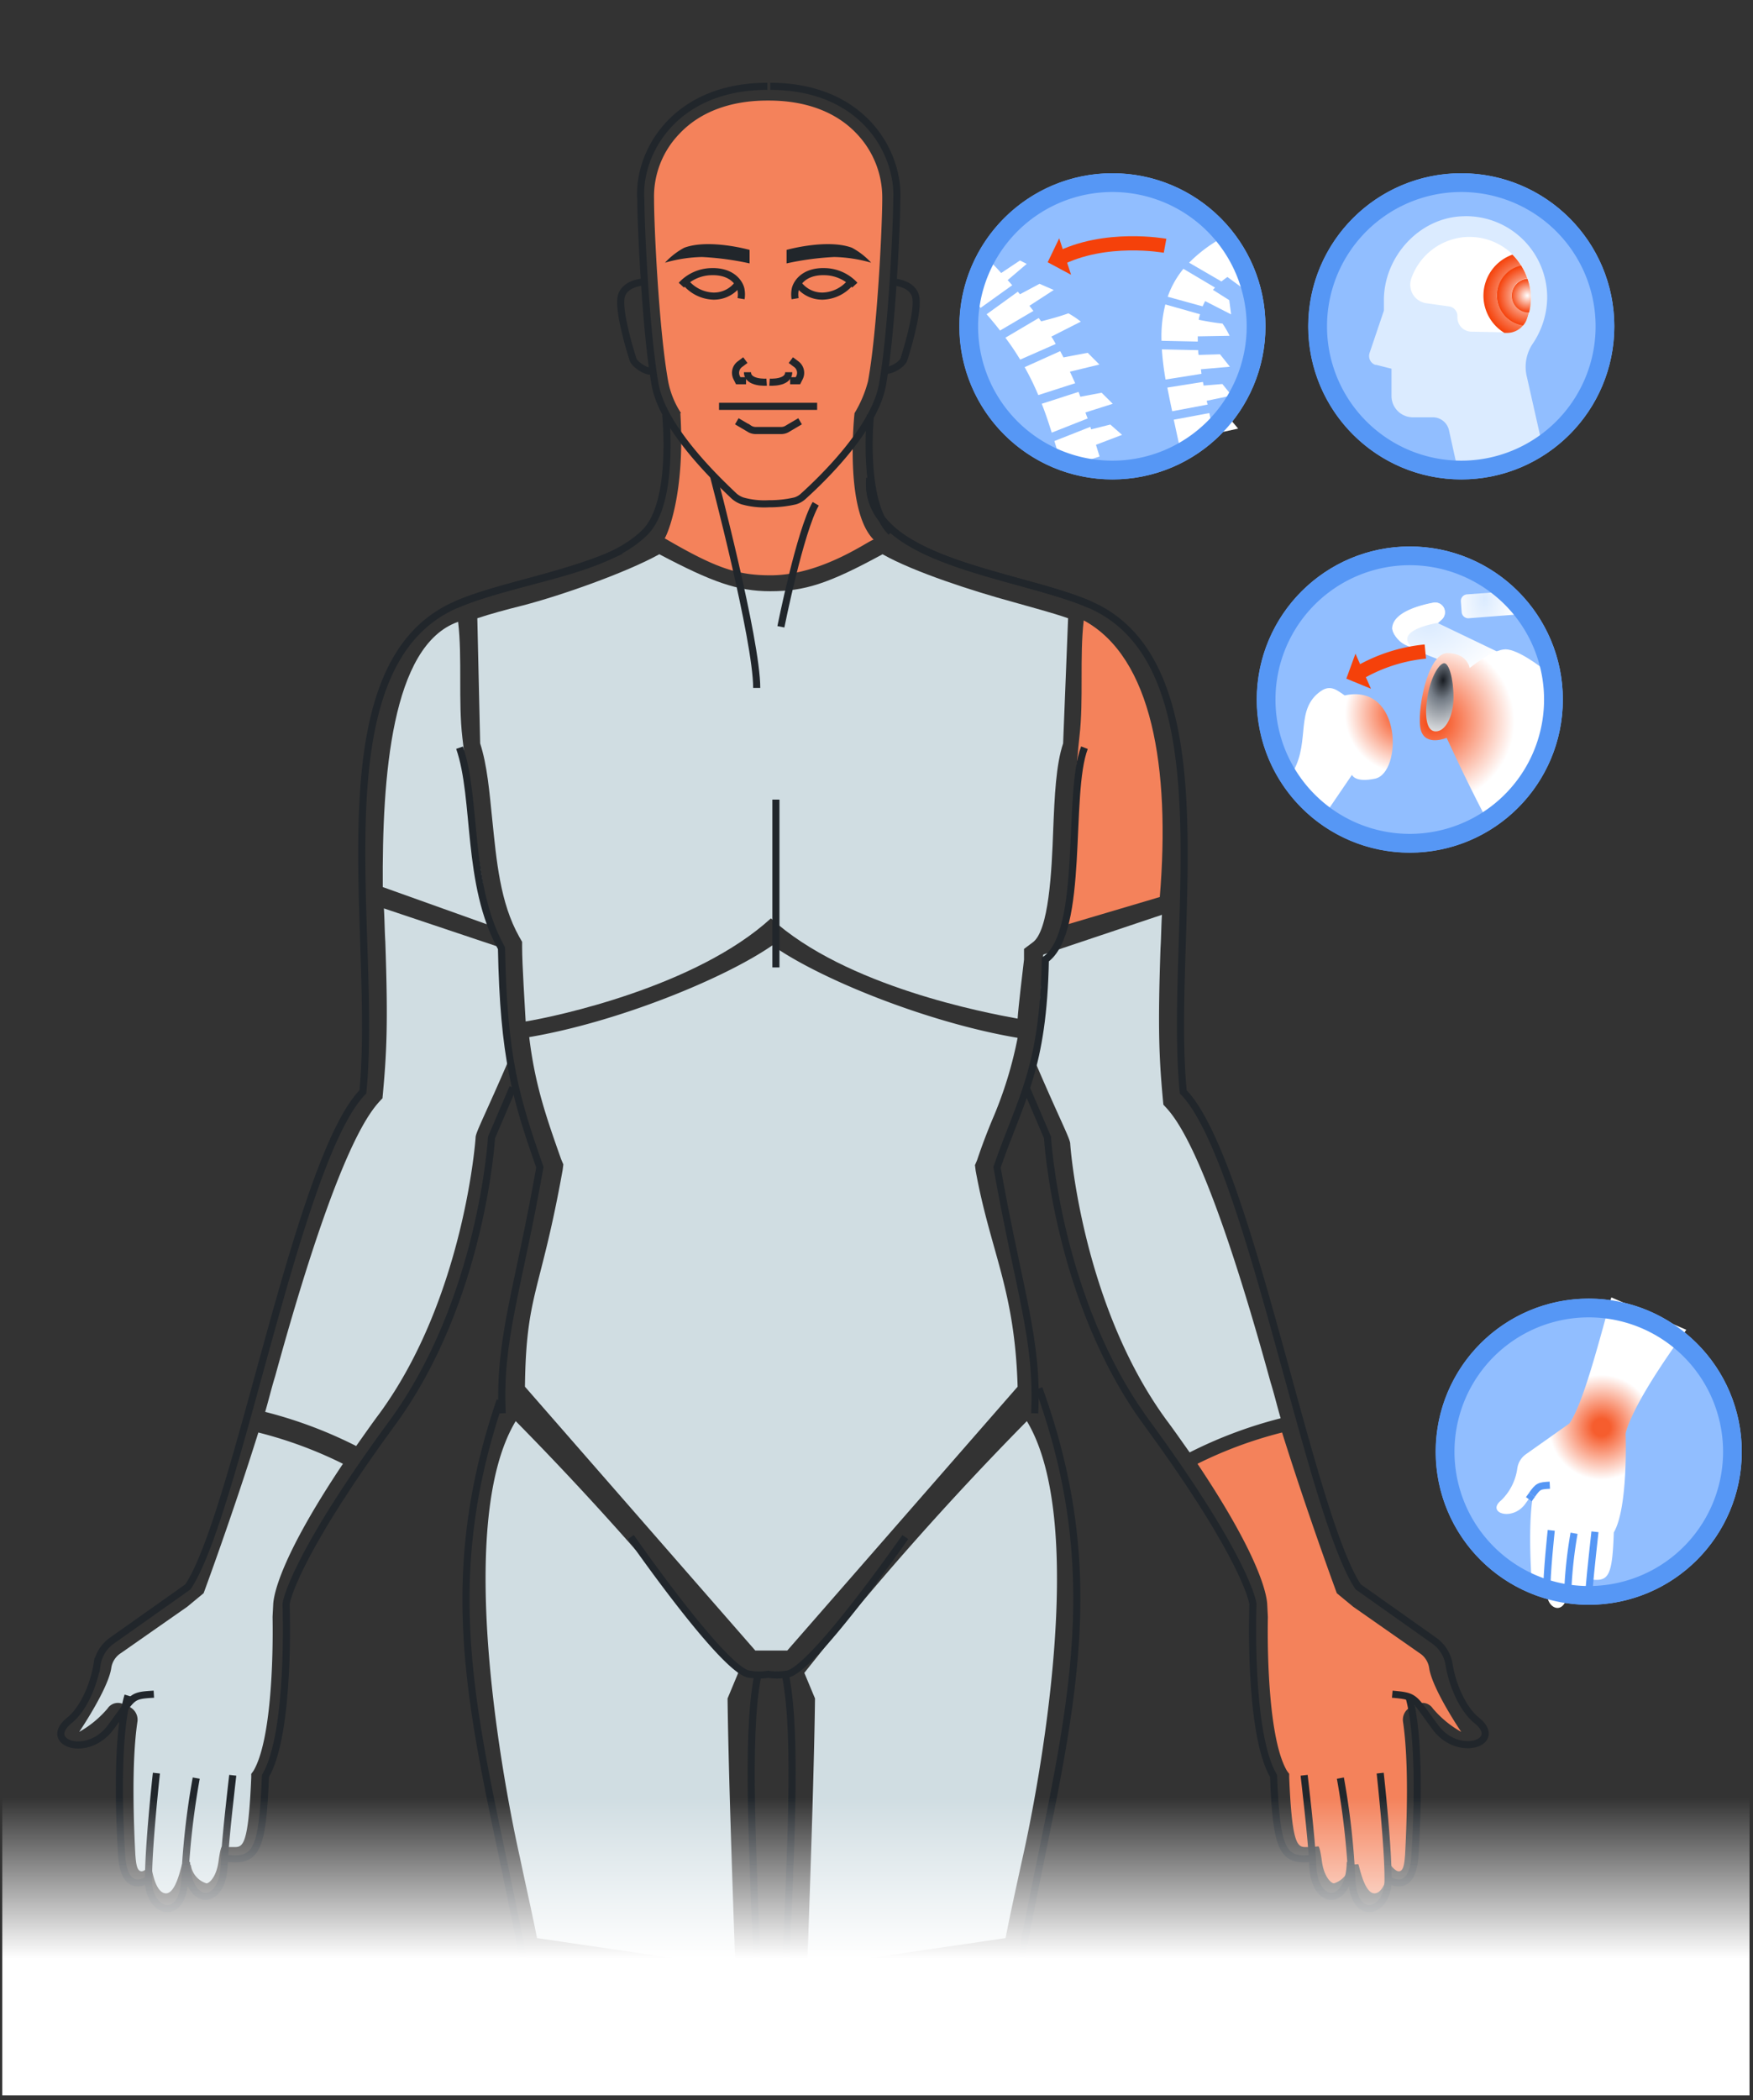 <svg viewBox="0 0 246.58 295.32" xmlns="http://www.w3.org/2000/svg" xmlns:xlink="http://www.w3.org/1999/xlink"><rect x="0" y="0" width="246.58" height="295.32" fill="#333333" stroke="none"/><radialGradient id="a" cx="214.83" cy="405.69" gradientTransform="matrix(1 0 0 -1 0 447.25)" gradientUnits="userSpaceOnUse" r="6.13"><stop offset="0" stop-color="#fff"/><stop offset="1" stop-color="#f5410a"/></radialGradient><radialGradient id="b" cx="214.83" cy="405.69" r="4.26" xlink:href="#a"/><radialGradient id="c" cx="214.83" cy="405.69" r="6.13" xlink:href="#a"/><radialGradient id="d" cx="214.83" cy="405.69" r="2.36" xlink:href="#a"/><linearGradient id="e" gradientUnits="userSpaceOnUse" x1="123.21" x2="123.21" y1="294.65" y2="252.78"><stop offset=".46" stop-color="#fff"/><stop offset="1" stop-color="#fff" stop-opacity="0"/></linearGradient><radialGradient id="f" cx="197.44" cy="346.82" gradientTransform="matrix(1 0 0 -1 0 447.25)" gradientUnits="userSpaceOnUse" r="8.26"><stop offset="0" stop-color="#f5410a"/><stop offset="1" stop-color="#fff"/></radialGradient><radialGradient id="g" cx="-589.66" cy="226.87" gradientTransform="matrix(-.99 .17 -.13 -.74 -353.13 355.97)" gradientUnits="userSpaceOnUse" r="11.76"><stop offset="0" stop-color="#dbebff"/><stop offset="1" stop-color="#fff"/></radialGradient><radialGradient id="h" cx="201.61" cy="345.78" r="11.42" xlink:href="#f"/><radialGradient id="i" cx="-644.96" cy="442.92" gradientTransform="matrix(-.99 -.14 .23 -1.57 -537.4 700.75)" gradientUnits="userSpaceOnUse" r="5.58"><stop offset=".01" stop-color="#1c2026"/><stop offset=".31" stop-color="#747c86"/><stop offset="1" stop-color="#fff"/></radialGradient><radialGradient id="j" cx="-539.16" cy="604.14" gradientTransform="matrix(-1 -.07 -.11 1.58 -263.9 -908.08)" r="4.46" xlink:href="#g"/><radialGradient id="k" cx="225.27" cy="246.54" gradientTransform="matrix(1 0 0 -1 0 447.25)" gradientUnits="userSpaceOnUse" r="17.55"><stop offset=".07" stop-color="#f65d2e"/><stop offset=".42" stop-color="#fff"/></radialGradient><path d="m68.94 130.14c-1.1-5.5-3-18.5-3.9-26.4-.6-5.1 0-11.2-.6-16.3-9.4 3.3-10.7 21.8-10.6 37.3z" fill="#d0dde2"/><path d="m149.64 130.14c1.1-5.5 1.3-18.7 2.2-26.6.6-5.1 0-11.2.6-16.3 9.6 5.2 12.2 20.7 10.7 38.9z" fill="#f4825b"/><path d="m143.14 143.24c-4.4-.8-24.2-4.5-34.7-14.1-10.5 9.6-30.2 13.8-34.5 14.5-.1-2-.5-8-.5-10.5v-.7l-.4-.7c-2.7-4.8-3.2-10.7-3.8-16.5-.4-3.9-.7-7.6-1.7-10.7l-.4-17.6c1.8-.6 4-1.2 6.4-1.8 5.4-1.4 14.5-4.6 19.2-7.2 7.4 3.9 11 5.2 15.6 5.2 4.8 0 8.1-1 15.8-5.2 4.4 2.5 12.8 5.2 18.3 6.7 2.8.8 5.5 1.5 7.8 2.3l-.7 17.6c-1 3-1.2 7.3-1.4 12.3-.2 5.6-.6 14.1-2.9 15.7l-1.2.9v1.5c-.2 1.7-.8 6.7-.9 8.3z" fill="#d0dde2"/><path d="m54 127.74c.1 1.6.1 3.1.2 4.7.4 11.6.2 15.6-.4 22-1.4 1.5-5.9 5.6-15.1 39.1-.5 1.6-.9 3.3-1.4 5a62.07 62.07 0 0 1 12.8 4.8c1-1.4 2.1-3 3.3-4.6 11.9-16.3 13.5-38.6 13.5-38.8 0-.7 1.5-3.5 4.8-11.2l-1-15.4z" fill="#d0dde2"/><path d="m163.44 128.64c-.1 1.6-.1 3.1-.2 4.7-.4 11.6-.2 15.6.4 22 1.4 1.5 5.9 5.6 15.1 39.1.5 1.6.9 3.3 1.4 5a62.07 62.07 0 0 0 -12.8 4.8c-1-1.4-2.1-3-3.3-4.6-11.9-16.3-13.5-38.6-13.5-38.8 0-.7-1.5-3.5-4.8-11.2l1-15.4z" fill="#d0dde2"/><path d="m75.54 272.54 27.9 4.1c-.5-13.9-1-29.3-1.1-37.8l1.5-3.6a436.34 436.34 0 0 0 -31.3-35.4c-8.8 14.6-1.5 52.1.6 61.4.86 4.1 1.7 7.76 2.4 11.3z" fill="#d0dde2"/><path d="m141.44 272.54-27.9 4.1c.5-13.9 1-29.3 1.1-37.8l-1.5-3.6a436.34 436.34 0 0 1 31.3-35.4c8.8 14.6 1.5 52.1-.6 61.4-.9 4.1-1.7 7.76-2.4 11.3z" fill="#d0dde2"/><path d="m137.24 164.64-.1-.8.3-.7c.7-2.1 1.4-3.9 2.1-5.6a56.25 56.25 0 0 0 3.6-11.6c-12.5-2.1-27.7-8.2-34.5-13-6.8 4.7-21.8 10.8-34.2 12.9.8 6.6 2.3 11 4.5 17.2l.3.7-.1.8c-3.14 17.46-5.14 17.3-5.3 30.46l32.4 37.1h4.5l32.4-37.1c-.4-13.76-3.8-18.86-5.9-30.36z" fill="#d0dde2"/><path d="m120.54 18.84c-2.9-3.1-7.2-4.7-12.4-4.7h-.2c-5.2 0-9.5 1.6-12.4 4.7a12.7 12.7 0 0 0 -3.54 9.16v.1c0 3.8.7 18.5 2 25.6a12.43 12.43 0 0 0 1.8 4.4h-.1c.7 11.2-1.8 17-2.2 17.6 7.2 4.2 10.2 5.2 14.9 5.2 7.4 0 14.2-5.2 14.5-5-4.2-4.2-2.7-17.8-2.7-17.8a16.77 16.77 0 0 0 1.9-4.5c1.3-7.1 2-21.8 2-25.6v-.1a13 13 0 0 0 -3.56-9.06z" fill="#f4825b"/><path d="m38.44 225.44c.1-1 .7-6 9.8-19.6a58.91 58.91 0 0 0 -11.9-4.4c-3.6 11.5-7.7 22.6-7.7 22.6l-2.3 1.9-9.3 6.5a3 3 0 0 0 -1.4 2.2c-.5 3-4.5 8.9-4.5 8.9a14.56 14.56 0 0 0 4-3.3 1.73 1.73 0 0 1 2.2-.6l.9.4a2 2 0 0 1 1.1 2c-.9 6-.5 15-.3 18.8.1 1.2.2 2.2.8 2.3s1.4-1.1 1.4-1.1.4 4 2 4.2 2.3-4.3 2.4-4.1l1.2.1a3.17 3.17 0 0 0 2.2 2.6c.4 0 1.4-.9 1.7-3.1s.5-2.1.5-2.1l1 .1h.7c1.2 0 2-.1 2.4-9.8v-.5l.3-.4c2.5-4.2 2.8-15.8 2.7-21.6v-.1z" fill="#d0dde2"/><path d="m178.24 225.44c-.1-1-.7-6-9.8-19.6a58.91 58.91 0 0 1 11.9-4.4c3.6 11.5 7.7 22.6 7.7 22.6l2.3 1.9 9.3 6.5a3 3 0 0 1 1.4 2.2c.5 3 4.5 8.9 4.5 8.9a14.56 14.56 0 0 1 -4-3.3 1.73 1.73 0 0 0 -2.2-.6l-.9.4a2 2 0 0 0 -1.1 2c.9 6 .5 15 .3 18.8-.1 1.2-.2 2.2-.8 2.3s-1.4-1.1-1.4-1.1-.4 4-2 4.2-2.3-4.3-2.4-4.1l-1.2.1a3.17 3.17 0 0 1 -2.2 2.6c-.4 0-1.4-.9-1.7-3.1s-.5-2.1-.5-2.1l-1 .1h-.7c-1.2 0-2-.1-2.4-9.8v-.5l-.3-.4c-2.5-4.2-2.8-15.8-2.7-21.6v-.1z" fill="#f4825b"/><g fill="none" stroke="#21262b" stroke-miterlimit="10"><path d="m21.64 238.24c-3.4.2-2.8.3-6.1 4.7s-9.6 2.1-5.8-1c1.9-1.5 3.4-4.8 3.9-7.8a5.1 5.1 0 0 1 2.2-3.5l10.6-7.5c6.9-10.4 15.4-60.2 24.6-69.6 2.2-22.2-6.7-59.9 13.1-68.5 6-2.6 16.1-4.2 23.2-7.6"/><path d="m106.54 235.84c-1.65 8.7-.57 25.35 0 42.19"/><path d="m152.54 105.14c-2.5 6.5.1 25.8-5.5 29.8-.3 15.4-3.4 19.4-6.8 29.2 3.1 17.5 5.8 24.2 5.3 34.6"/><path d="m70.34 196.94c-9.91 29.13-2.28 48.65 3.41 79.41"/><path d="m64.64 105.14c2.5 7.2.9 19.2 5.9 28.2.3 15.4 2 21.1 5.4 30.8-3.1 17.5-5.8 24.2-5.3 34.6"/><path d="m122.34 67.24c-1 11.8 21 13.4 31 17.8 19.7 8.6 10.9 46.3 13.1 68.5 9.2 9.4 17.7 59.2 24.6 69.6l10.6 7.5a5.1 5.1 0 0 1 2.2 3.5c.5 3 2 6.3 3.9 7.8 3.8 3.1-2.6 5.3-5.8 1s-2.7-4.4-6.1-4.7"/><path d="m144.34 152.94 3 7s1.3 22.9 14 40.2c14.2 19.4 14.9 25.4 14.9 25.4s-.7 18.1 2.9 24.2c.4 10.5 1.3 12 5.3 11.6"/><path d="m72.14 152.94-3 7s-1.3 22.9-14 40.2c-14.2 19.4-14.9 25.4-14.9 25.4s.7 18.1-2.9 24.2c-.4 10.5-1.3 12-5.3 11.6"/><path d="m198.14 238.44c1.7 5.7 1.2 17.7.9 22.3-.3 5.9-3.7 3.6-3.7 3.6"/><path d="m18 238.44c-1.7 5.7-1.2 17.7-.9 22.3.3 5.9 3.7 3.6 3.7 3.6"/><path d="m194.14 249.34s1.2 10.9 1.1 15.3-4.9 5.8-5.1-.6a108.24 108.24 0 0 0 -1.6-14"/><path d="m22 249.34s-1.2 10.9-1.1 15.3 4.9 5.8 5.1-.6a108.24 108.24 0 0 1 1.6-14"/><path d="m183.44 249.64s1.1 9.3 1.2 12.4c.1 6.2 5.2 6.2 5.3-.2"/><path d="m32.74 249.64s-1.1 9.3-1.2 12.4c-.1 6.2-5.2 6.2-5.3-.2"/><path d="m110.54 235.84c1.65 8.7.58 25.35-.05 42.19"/><path d="m146.14 195.24c10.64 29.38 3 49.88-2.71 81.42"/><path d="m88.74 216.14s13.4 19.3 16.8 19.3a7.77 7.77 0 0 0 2.5 0 8.08 8.08 0 0 0 2.5 0c3.4 0 16.8-19.3 16.8-19.3"/><path d="m100.34 66.84s6.1 23.1 6.1 29.9"/><path d="m109.14 112.44v23.6"/><path d="m122.34 67.24c-1 11.8 21 13.4 31 17.8"/><path d="m122.44 58.34s-1.3 12.3 2.9 16.5"/><path d="m107.94 12.14c-13.1 0-18.3 9.4-17.8 16 0 3.6.7 18.6 2 25.9 1.1 6.3 9 13.7 11.1 15.7a3.46 3.46 0 0 0 1.2.7 11.38 11.38 0 0 0 3.7.4 16.1 16.1 0 0 0 3.7-.4 2.92 2.92 0 0 0 1.2-.7c2.1-1.9 10-9.3 11.1-15.7 1.3-7.3 2-22.3 2-25.9.4-6.6-4.7-16-17.8-16"/><path d="m125.54 39.64s3 .1 3.3 2.3-1.4 7.7-1.7 8.6-2.6 2-2.7 1.3"/><path d="m90.64 39.64s-3 .1-3.3 2.3 1.4 7.7 1.7 8.6 2.6 2.2 2.8 1.4"/><path d="m111.84 42a3.63 3.63 0 0 1 0-1.2c.1-.8 1.1-2.7 4.2-2.6a5.9 5.9 0 0 1 4.2 1.9"/><path d="m104.24 42a3.63 3.63 0 0 0 0-1.2c-.1-.8-1.1-2.7-4.2-2.6a5.9 5.9 0 0 0 -4.2 1.9"/><path d="m112.14 39.74a4.2 4.2 0 0 0 3.6 1.9 5.29 5.29 0 0 0 3.7-1.7"/><path d="m103.94 39.74a4.2 4.2 0 0 1 -3.6 1.9 5.29 5.29 0 0 1 -3.7-1.7"/></g><path d="m110.64 35.14s5.7-1.6 9.2-.3a10.27 10.27 0 0 1 2.7 2.1 20.3 20.3 0 0 0 -5.2-.8 40.49 40.49 0 0 0 -6.7.9z" fill="#21262b"/><path d="m105.44 35.14s-5.7-1.6-9.2-.3a10.27 10.27 0 0 0 -2.7 2.1 20.3 20.3 0 0 1 5.2-.8 40.49 40.49 0 0 1 6.7.9z" fill="#21262b"/><g fill="none"><path d="m101.14 57.14h13.8" stroke="#21262b" stroke-miterlimit="10"/><path d="m103.64 59.24 1.7 1a1.69 1.69 0 0 0 1 .3h3.5a1.69 1.69 0 0 0 1-.3l1.7-1" stroke="#21262b" stroke-miterlimit="10"/><path d="m111.24 50.64.8.6a1.51 1.51 0 0 1 .4 1.9l-.2.4h-1.1" stroke="#21262b" stroke-miterlimit="10"/><path d="m104.84 50.64-.8.6a1.51 1.51 0 0 0 -.4 1.9l.2.4h1.1" stroke="#21262b" stroke-miterlimit="10"/><path d="m108.24 53.74s2.7.2 2.7-1.4" stroke="#21262b" stroke-miterlimit="10"/><path d="m107.84 53.74s-2.7.2-2.7-1.4" stroke="#21262b" stroke-miterlimit="10"/><path d="m93.64 58.34s1.3 12.3-2.9 16.5c-5.8 5.8-18.4 6.6-26.6 10.2" stroke="#21262b" stroke-miterlimit="10"/><path d="m109.84 88.14s2.7-13.5 4.9-17.3" stroke="#21262b" stroke-miterlimit="10"/></g><circle cx="156.48" cy="45.89" fill="#91beff" r="21.52"/><path d="m169 52.57-5.05.8a40.23 40.23 0 0 1 -.52-4.24l5.11.11a2.22 2.22 0 0 0 .07.67l3-.09 1.39 1.75-4.08.36zm-.55-5.27 4.51-.08a12.9 12.9 0 0 0 -1-1.72c-1.17-.11-2.59-.38-3.33-.53 0-.27.11-.52.17-.78l-4.88-1.38a18.33 18.33 0 0 0 -.54 5.11l5.1.11c0-.22 0-.45 0-.69zm1.29 9.06 3.51-.74-1.31-1.62-2.64.22a3.06 3.06 0 0 0 -.1-.51l-5 .79c.21 1.09.44 2.2.68 3.33l5-.94c-.06-.15-.11-.34-.14-.53zm5.59-18.93-2.24-4.59a20.5 20.5 0 0 0 -5.83 4.1l4.55 2.64q.39-.31.84-.63l2.4 1.76.23-1-1.56-1.47zm-5.81 4.91 3.65 1.87-.26-2-2.29-1.45c.09-.11.19-.21.29-.32l-4.45-2.64a12.92 12.92 0 0 0 -2.21 3.93l4.91 1.35c.11-.23.23-.49.36-.74zm3.28 16.32-2.52.25-.11-.49a1.3 1.3 0 0 0 -.07-.33l-5 .93.11.49.62 2.87 5-1.05a.52.52 0 0 0 -.07-.32l3.4-.74z" fill="#fff"/><path d="m153 58.84-5.06 2c-.44-1.39-.88-2.74-1.41-4.06l5.18-1.67c.09.23.17.45.25.68l3-.56 1.56 1.55-3.84 1.22c.09.26.19.55.32.84zm-2.47-6.58 4.11-1-1.64-1.65-3.41.65c-.14-.29-.3-.57-.46-.88l-5 2.25a39.61 39.61 0 0 1 1.92 3.93l5.19-1.67c-.24-.52-.49-1.08-.75-1.63zm-2.64-4.93 4.14-2.1a12.7 12.7 0 0 0 -1.75-1.17c-1.45.53-3.34 1-3.83 1.13l-.34-.47-4.69 2.77a37.15 37.15 0 0 1 2.08 3.08l5-2.2c-.2-.37-.39-.71-.6-1zm-2.53-3.61-.56-.72 3.42-2.22-2-.87-2.75 1.47-.3-.36-4.39 3.17c.88 1 1.57 1.87 2.25 2.76l-.36-.47zm-3.62-4.33 2.68-2.28-.95-.48-2.64 1.76c-.39-.43-.79-.88-1.21-1.28l-3.91 3.79c.81.82 1.54 1.62 2.23 2.39l4.44-3.18zm16.09 21.76-1.65-1.45-2.7.68-.1-.36-5.07 2c.13.4.25.82.38 1.24.26.88.52 1.7.8 2.63l5.18-1.7-.51-1.64z" fill="#fff"/><path d="m163.88 34.56s-8.47-1.56-15.18 1.95" fill="none" stroke="#f5410a" stroke-miterlimit="10" stroke-width="2"/><path d="m147.37 36.88 3.29 1.76-1.67-5.13z" fill="#f5410a"/><path d="m156.47 27a18.89 18.89 0 1 1 -18.89 18.89 18.89 18.89 0 0 1 18.89-18.89m0-2.64a21.53 21.53 0 1 0 21.53 21.53 21.53 21.53 0 0 0 -21.53-21.53z" fill="#5697f5"/><circle cx="205.55" cy="45.89" fill="#91beff" r="21.52"/><path d="m205.86 30.41c-6.17.13-11.2 5.66-11.2 11.81v1.46l-2 5.92a1.33 1.33 0 0 0 .79 1.71h.14l2.14.54v3.83a3 3 0 0 0 3 3h2.8a2.33 2.33 0 0 1 2.29 1.84l1.18 5.34 11.88-3.52-2.12-9.4a5.81 5.81 0 0 1 .81-4.57 11.81 11.81 0 0 0 2.06-6.6 11.42 11.42 0 0 0 -11.46-11.37z" fill="#dbebff"/><path d="m205 44.69v-.29a1.35 1.35 0 0 0 -1.17-1.31l-3.21-.45a2.62 2.62 0 0 1 -2.22-3 2.41 2.41 0 0 1 .16-.6 8.71 8.71 0 0 1 7.82-5.72h.26a8.62 8.62 0 0 1 8.71 8.54 8.44 8.44 0 0 1 -.56 3 2.9 2.9 0 0 1 -2.8 1.88l-5-.1a2 2 0 0 1 -1.99-1.95z" fill="#fff"/><path d="m208.7 41.57a6.12 6.12 0 0 1 4-5.76 8.55 8.55 0 0 0 -6.14-2.48h-.26a8.71 8.71 0 0 0 -7.82 5.72 2.41 2.41 0 0 0 -.16.6 2.62 2.62 0 0 0 2.22 3l3.21.45a1.35 1.35 0 0 1 1.25 1.3v.29a2 2 0 0 0 2 2l4.66.1a6.11 6.11 0 0 1 -2.96-5.22z" fill="none"/><path d="m214.23 45.77a4.25 4.25 0 0 1 -.24-8.38 8.28 8.28 0 0 0 -1.25-1.58 6.12 6.12 0 0 0 -1.13 11h.39a2.89 2.89 0 0 0 2.23-1.04z" fill="url(#a)"/><path d="m210.57 41.57a4.25 4.25 0 0 0 3.66 4.2 2.72 2.72 0 0 0 .52-.87 8.67 8.67 0 0 0 .3-1h-.22a2.37 2.37 0 0 1 0-4.73 8.46 8.46 0 0 0 -.87-1.82 4.26 4.26 0 0 0 -3.39 4.22z" fill="url(#a)"/><path d="m210.57 41.57a4.25 4.25 0 0 0 3.66 4.2 2.72 2.72 0 0 0 .52-.87 8.67 8.67 0 0 0 .3-1h-.22a2.37 2.37 0 0 1 0-4.73 8.46 8.46 0 0 0 -.87-1.82 4.26 4.26 0 0 0 -3.39 4.22z" fill="url(#b)"/><path d="m214.86 39.21a2.37 2.37 0 0 0 0 4.73h.22a8.27 8.27 0 0 0 .26-2 8.68 8.68 0 0 0 -.48-2.73z" fill="url(#c)"/><path d="m214.86 39.21a2.37 2.37 0 0 0 0 4.73h.22a8.27 8.27 0 0 0 .26-2 8.68 8.68 0 0 0 -.48-2.73z" fill="url(#b)"/><path d="m214.86 39.21a2.37 2.37 0 0 0 0 4.73h.22a8.27 8.27 0 0 0 .26-2 8.68 8.68 0 0 0 -.48-2.73z" fill="url(#d)"/><path d="m205.54 27a18.89 18.89 0 1 1 -18.88 18.89 18.89 18.89 0 0 1 18.88-18.89m0-2.64a21.53 21.53 0 1 0 21.53 21.53 21.53 21.53 0 0 0 -21.53-21.53z" fill="#5697f5"/><path d="m.32 252.78h245.77v41.87h-245.77z" fill="url(#e)"/><circle cx="198.31" cy="98.37" fill="#91beff" r="21.52"/><path d="m186.17 114.83 4-5.87s.41 1.15 3.27.53c3.81-.83 3.8-13.46-4.29-11.7-1-.65-1.95-1.6-3.38-.59-3.6 2.53-1.49 6.89-3.8 11.14l-.88 1.53z" fill="url(#f)"/><path d="m203.18 85.66a1.36 1.36 0 0 0 -1.56-.88c-2 .38-5.73 1.4-5.73 3.71 0 3.14 14.29 6.61 14.29 6.61l4.91-1.32-12.82-6.15.53-.49a1.36 1.36 0 0 0 .38-1.44z" fill="url(#g)"/><path d="m202.27 87.59.53-.48a1.38 1.38 0 0 0 .38-1.45 1.38 1.38 0 0 0 -1.56-.92c-2 .38-5.8 1.39-5.8 3.7a3.6 3.6 0 0 0 2.75 2.56c-2.57-2.45 3.7-3.41 3.7-3.41z" fill="#fff"/><path d="m216.91 93.94s-3.33-2.63-5.14-2.63-5.05 2.63-5.05 2.63-.28-2.1-3.14-2.1-4.39 8.58-3.71 10.87 3.62 1.05 3.62 1.05 2.72 5.94 5.35 10.95c7.86-1.37 11.52-12.2 8.07-20.77z" fill="url(#h)"/><path d="m200.81 97.85c-.44 2.64-.25 5 1.14 5s2.5-2.14 2.5-4.8-.65-4.79-1.3-4.79-1.84 1.74-2.34 4.59z" fill="url(#i)"/><path d="m214.41 86.33-7.81.61a.94.94 0 0 1 -1-.87l-.11-1.49a.93.93 0 0 1 .86-1l6-.44z" fill="url(#j)"/><path d="m200.49 91.62a23.06 23.06 0 0 0 -9.82 3.3" fill="none" stroke="#f5410a" stroke-miterlimit="10" stroke-width="2"/><path d="m189.38 95.43 3.46 1.42-2.18-4.93z" fill="#f5410a"/><path d="m198.3 79.48a18.89 18.89 0 1 1 -18.89 18.89 18.89 18.89 0 0 1 18.89-18.89m0-2.63a21.53 21.53 0 1 0 21.53 21.52 21.51 21.51 0 0 0 -21.53-21.52z" fill="#5697f5"/><circle cx="223.48" cy="204.14" fill="#91beff" r="21.52"/><path d="m237.2 187-10.55-4.56c-2.12 7.71-4.05 15-5.89 17.73l-6.07 4.29a2.94 2.94 0 0 0 -1.26 2 7.74 7.74 0 0 1 -2.26 4.51c-2.17 1.75 1.49 3 3.33.57.56-.75.87-1.28 1.21-1.66-.71 3.51-.46 9.44-.3 11.85.17 3.38 2.12 2.06 2.12 2.06s.05-.11.06.17c0 2.52 2.79 3.32 2.91-.34a5.11 5.11 0 0 1 .14-1c.17 3.43 3 3.36 3-.11a1.82 1.82 0 0 0 0-.33v-.05h.36c2.29.23 2.8-.63 3-6.64 2.05-3.52 1.66-13.86 1.66-13.86s.4-3.49 8.54-14.63z" fill="url(#k)"/><path d="m215.5 210.2-.45.62" fill="none" stroke="#5697f5" stroke-miterlimit="10"/><path d="m218 208.85c-1.51.08-1.64.14-2.51 1.35" fill="none" stroke="#5697f5" stroke-miterlimit="10"/><path d="m220.53 223.61a61.7 61.7 0 0 1 .88-8" fill="none" stroke="#5697f5" stroke-miterlimit="10"/><path d="m218.2 215.2s-.68 6.24-.62 8.78" fill="none" stroke="#5697f5" stroke-miterlimit="10"/><path d="m224.35 215.4s-.66 5.87-.83 8.12" fill="none" stroke="#5697f5" stroke-miterlimit="10"/><path d="m223.47 185.25a18.89 18.89 0 1 1 -18.88 18.89 18.88 18.88 0 0 1 18.88-18.89m0-2.64a21.53 21.53 0 1 0 21.53 21.53 21.53 21.53 0 0 0 -21.53-21.53z" fill="#5697f5"/></svg>
